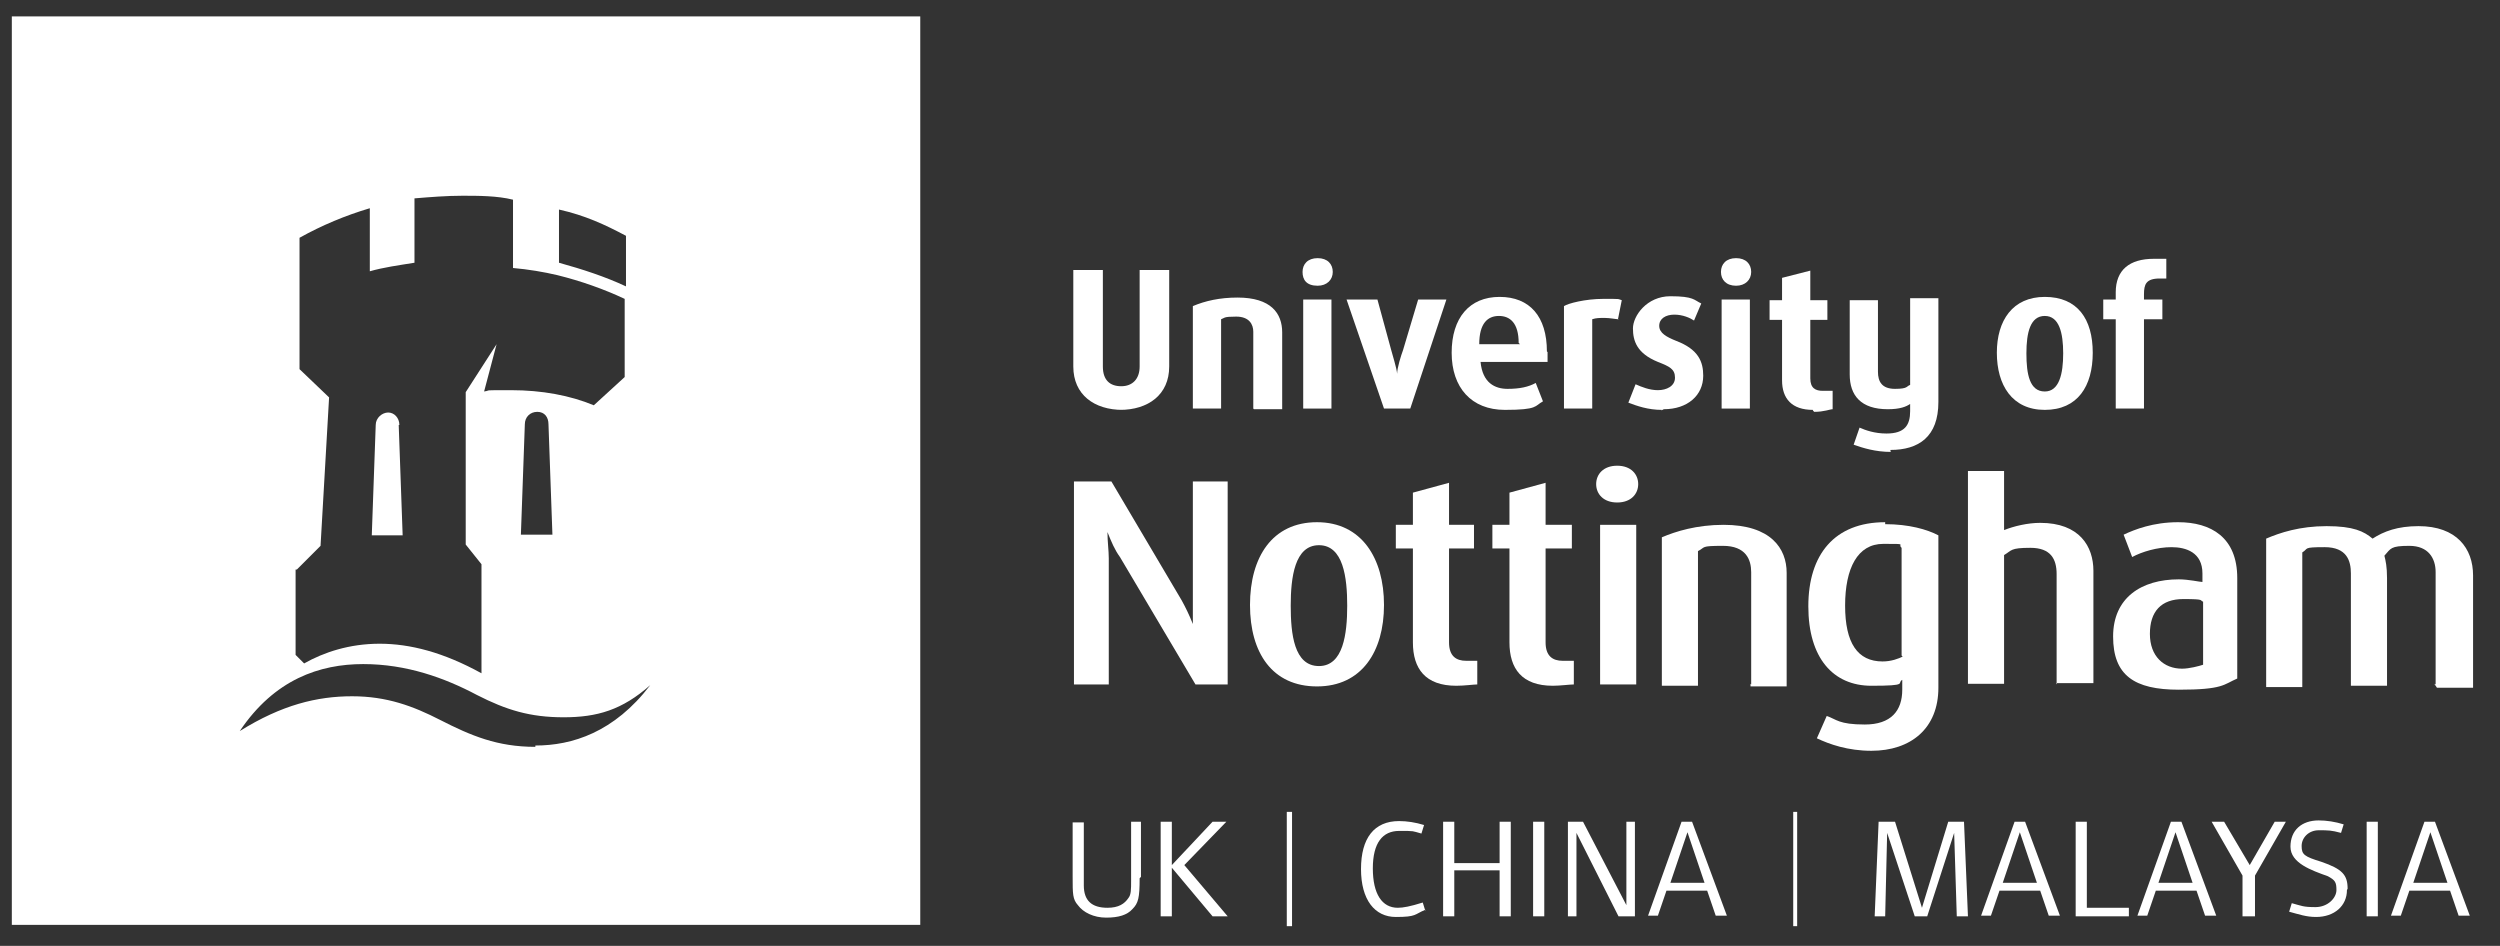 <?xml version="1.0" encoding="UTF-8"?>
<svg id="Layer_1" xmlns="http://www.w3.org/2000/svg" version="1.1" viewBox="0 0 380.6 144">
  <rect x="0" y="0" width="380.6" height="144" fill="#333333" stroke="none"/>
  <!-- Generator: Adobe Illustrator 29.8.1, SVG Export Plug-In . SVG Version: 2.1.1 Build 2)  -->
  <defs>
    <style>
      .st0 {
        fill: #fff;
      }
    </style>
  </defs>
  <path class="st0" d="M217,138.7l-.4-1.3c-1.9.6-3,.8-3.8.8-2.4,0-3.8-2.1-3.8-6s1.5-5.7,4-5.7,1.9,0,3.4.4l.4-1.3c-1.3-.4-2.6-.6-3.8-.6-3.8,0-5.8,2.6-5.8,7.3s2.1,7.3,5.3,7.3,2.8-.4,4.5-1.1h0v.2Z"/>
  <polygon class="st0" points="230 139.5 230 125.1 228.3 125.1 228.3 131.4 221.4 131.4 221.4 125.1 219.7 125.1 219.7 139.5 221.4 139.5 221.4 132.5 228.3 132.5 228.3 139.5 230 139.5 230 139.5 230 139.5"/>
  <polygon class="st0" points="235.1 139.5 235.1 125.1 233.4 125.1 233.4 139.5 235.1 139.5 235.1 139.5 235.1 139.5"/>
  <polygon class="st0" points="248.9 139.5 248.9 125.1 247.6 125.1 247.6 137.8 241 125.1 238.7 125.1 238.7 139.5 240 139.5 240 126.8 246.4 139.5 248.9 139.5 248.9 139.5 248.9 139.5"/>
  <path class="st0" d="M254.3,134.4l2.6-7.7,2.6,7.7h-5.3,0ZM257.9,125.1h-1.9l-5.1,14.3h1.5l1.3-3.8h6.2l1.3,3.8h1.7l-5.3-14.3h.2Z"/>
  <polygon class="st0" points="299.6 139.5 299 125.1 296.6 125.1 292.6 138.2 288.5 125.1 286 125.1 285.4 139.5 287 139.5 287.3 126.8 291.5 139.5 293.4 139.5 297.5 126.8 297.9 139.5 299.6 139.5 299.6 139.5 299.6 139.5"/>
  <path class="st0" d="M304.9,134.4l2.6-7.7,2.6,7.7h-5.3,0ZM308.6,125.1h-1.9l-5.1,14.3h1.5l1.3-3.8h6.2l1.3,3.8h1.7l-5.3-14.3h.2Z"/>
  <polygon class="st0" points="324.1 139.5 324.1 138.2 317.7 138.2 317.7 125.1 316 125.1 316 139.5 324.1 139.5 324.1 139.5 324.1 139.5"/>
  <path class="st0" d="M328.6,134.4l2.6-7.7,2.6,7.7h-5.3,0ZM332.4,125.1h-1.9l-5.1,14.3h1.5l1.3-3.8h6.2l1.3,3.8h1.7l-5.3-14.3h.2Z"/>
  <polygon class="st0" points="348 125.1 346.3 125.1 342.5 131.7 338.6 125.1 336.7 125.1 341.4 133.3 341.4 139.5 343.3 139.5 343.3 133.3 348 125.1 348 125.1 348 125.1"/>
  <path class="st0" d="M357.4,135.3c0-2.1-.8-3-4-4.1-2.6-.8-3-1.1-3-2.4s1.1-2.4,2.6-2.4,1.9,0,3.4.4l.4-1.3c-1.3-.4-2.6-.6-3.8-.6-2.6,0-4.3,1.5-4.3,4s3.2,3.6,5.7,4.5c1.1.6,1.3.9,1.3,2.1s-1.3,2.6-3.2,2.6-2.1-.2-3.6-.6l-.4,1.3c1.5.4,2.6.8,4.1.8,2.8,0,4.7-1.7,4.7-4.1h0Z"/>
  <polygon class="st0" points="362 139.5 362 125.1 360.3 125.1 360.3 139.5 362 139.5 362 139.5 362 139.5"/>
  <path class="st0" d="M367.4,134.4l2.6-7.7,2.6,7.7h-5.3,0ZM371,125.1h-1.9l-5.1,14.3h1.5l1.3-3.8h6.2l1.3,3.8h1.7l-5.3-14.3h.2Z"/>
  <path class="st0" d="M173.7,133.6v-8.5h-1.5v9c0,1.3,0,2.1-.4,2.6-.6.9-1.5,1.5-3.2,1.5-2.4,0-3.6-1.1-3.6-3.4v-9.6h-1.7v8.3c0,2.6,0,3.4.8,4.3.8,1.1,2.4,1.9,4.3,1.9s3.2-.4,4-1.3c.9-.9,1.1-1.7,1.1-4.7h0l.2-.2Z"/>
  <polygon class="st0" points="186.9 139.5 180.3 131.7 186.7 125.1 184.6 125.1 178.4 131.7 178.4 125.1 176.7 125.1 176.7 139.5 178.4 139.5 178.4 132.1 184.6 139.5 186.9 139.5 186.9 139.5 186.9 139.5"/>
  <polygon class="st0" points="196.7 141 195.9 141 195.9 123.6 196.7 123.6 196.7 141 196.7 141"/>
  <polygon class="st0" points="273.6 141 273 141 273 123.6 273.6 123.6 273.6 141 273.6 141"/>
  <path class="st0" d="M370.8,104.2v-17.1c0-2.1-1.1-4-4-4s-2.8.4-3.8,1.5c.2.8.4,1.7.4,3.4v16.4h-5.5v-17.1c0-1.9-.6-4-4-4s-2.4.2-3.4.8v20.5h-5.5v-22.6c2.1-.9,5.1-1.9,9.2-1.9s5.7.8,7,1.9c1.7-1.1,3.8-1.9,7-1.9,5.8,0,8.3,3.4,8.3,7.5v17.1h-5.5l-.4-.6Z"/>
  <path class="st0" d="M313.1,104.2v-16.8c0-2.3-.9-4-4-4s-2.8.4-4,1.1v19.6h-5.5v-32.4h5.5v9c1.5-.6,3.6-1.1,5.5-1.1,6,0,8.1,3.6,8.1,7.3v17.1h-5.7Z"/>
  <path class="st0" d="M246.2,76.5c-2.1,0-3.2-1.3-3.2-2.8s1.1-2.8,3.2-2.8,3.2,1.3,3.2,2.8-1.1,2.8-3.2,2.8h0Z"/>
  <path class="st0" d="M266.6,104.2v-17.1c0-1.9-.8-4-4.3-4s-2.6.2-3.8.8v20.5h-5.5v-22.6c2.1-.9,5.3-1.9,9.4-1.9,7.2,0,9.6,3.6,9.6,7.3v17.3h-5.5v-.4Z"/>
  <polygon class="st0" points="243.6 104.2 243.6 79.9 249.1 79.9 249.1 104.2 243.6 104.2 243.6 104.2 243.6 104.2"/>
  <path class="st0" d="M236.4,104.4c-4.7,0-6.6-2.6-6.6-6.6v-14.3h-2.6v-3.6h2.6v-4.9l5.5-1.5v6.4h4v3.6h-4v14.3c0,2.1,1.1,2.8,2.6,2.8h1.7v3.6c-.6,0-2.1.2-3.2.2h0Z"/>
  <path class="st0" d="M221.7,104.4c-4.7,0-6.6-2.6-6.6-6.6v-14.3h-2.6v-3.6h2.6v-4.9l5.5-1.5v6.4h3.8v3.6h-3.8v14.3c0,2.1,1.1,2.8,2.6,2.8h1.7v3.6c-.6,0-1.9.2-3.2.2h0Z"/>
  <path class="st0" d="M182,104.2l-11.5-19.4c-.8-1.1-1.3-2.3-1.9-3.8h0c0,1.5.2,2.8.2,4v19.2h-5.3v-30.9h5.7l10.7,18.1c.6,1.1,1.1,2.1,1.7,3.6h0v-21.7h5.3v30.9h-4.9Z"/>
  <path class="st0" d="M335.4,101.2c-.6.2-2.1.6-3.2.6-2.8,0-4.9-1.9-4.9-5.3s1.7-5.3,5.1-5.3,2.4.2,3,.4v9.6h0ZM331.6,79.5c-3.8,0-6.6,1.1-8.3,1.9l1.3,3.4c1.5-.8,3.8-1.5,6-1.5s4.7.8,4.7,4v1.3c-.4,0-2.1-.4-3.6-.4-5.7,0-10,2.8-10,8.7s3.2,8.1,10,8.1,6.8-.8,8.9-1.7v-15.3c0-6.2-4-8.5-9-8.5h0Z"/>
  <path class="st0" d="M289.8,99.9c-.8.4-1.9.8-3.2.8-3.8,0-5.7-2.8-5.7-8.5s1.9-9.4,5.8-9.4,2.1,0,2.8.6v16.4h0l.2.2ZM287,79.5c-7.7,0-11.7,4.9-11.7,12.8s3.8,12.1,9.6,12.1,3.8-.4,4.7-.9v1.5c0,3.2-1.7,5.3-5.7,5.3s-4.3-.8-5.8-1.3l-1.5,3.4c1.9.9,4.7,1.9,8.3,1.9,6,0,10.2-3.4,10.2-9.6v-23.2c-1.7-.9-4.5-1.7-8.1-1.7h0v-.2Z"/>
  <path class="st0" d="M200.8,101.4c-3.8,0-4.3-4.9-4.3-9.2s.6-9.2,4.3-9.2,4.3,4.9,4.3,9.2-.6,9.2-4.3,9.2h0ZM200.5,79.5c-6.8,0-10.2,5.3-10.2,12.6s3.4,12.4,10.2,12.4,10.2-5.3,10.2-12.4-3.4-12.6-10.2-12.6h0Z"/>
  <path class="st0" d="M328.8,42.4c-2.1,0-2.4.9-2.4,2.4v.8h2.8v3h-2.8v13.6h-4.3v-13.6h-1.9v-3h1.9v-1.1c0-3.4,2.1-5.1,5.8-5.1s1.3,0,1.9,0v3s-.9,0-.9,0Z"/>
  <path class="st0" d="M287.9,68.8c-2.4,0-4.3-.6-5.7-1.1l.9-2.6c.9.4,2.3.9,4.1.9,2.8,0,3.6-1.3,3.6-3.4v-1.1c-.6.4-1.5.8-3.4.8-4.1,0-5.8-2.1-5.8-5.3v-11.3h4.3v10.9c0,1.5.6,2.6,2.6,2.6s1.7-.4,2.3-.6v-13.2h4.3v15.8c0,5.3-3,7.3-7.3,7.3h0v.2Z"/>
  <path class="st0" d="M276,62.4c-3.2,0-4.7-1.7-4.7-4.5v-9.2h-1.9v-3h1.9v-3.4l4.3-1.1v4.5h2.6v3h-2.6v8.9c0,1.5.8,1.9,1.9,1.9h1.5v2.8c-.4,0-1.3.4-2.8.4h0l-.2-.2Z"/>
  <polygon class="st0" points="262.1 62.2 262.1 45.6 266.4 45.6 266.4 62.2 262.1 62.2 262.1 62.2 262.1 62.2"/>
  <path class="st0" d="M253,62.4c-2.1,0-3.8-.6-5.1-1.1l1.1-2.8c.9.4,2.1.9,3.4.9s2.6-.6,2.6-1.9-.8-1.7-2.6-2.4c-3.2-1.3-3.8-3.2-3.8-5.1s2.1-4.9,5.7-4.9,3.6.6,4.7,1.1l-1.1,2.6c-.6-.4-1.7-.9-3-.9s-2.3.6-2.3,1.7,1.1,1.7,2.6,2.3c3.4,1.3,4.1,3.2,4.1,5.3,0,3-2.4,5.1-6,5.1h0l-.4.2Z"/>
  <path class="st0" d="M246.4,48.6c-.4,0-1.3-.2-2.1-.2s-1.3,0-1.9.2v13.6h-4.3v-15.6c.6-.4,3.2-1.1,6-1.1s2.1,0,2.8.2l-.6,3h0Z"/>
  <path class="st0" d="M200.6,43.5c-1.7,0-2.3-.9-2.3-2.1s.8-2.1,2.3-2.1,2.3.9,2.3,2.1-.9,2.1-2.3,2.1h0Z"/>
  <path class="st0" d="M214.8,62.2h-4.1l-5.7-16.6h4.7l2.1,7.7c.2.8.8,2.6.9,3.6h0c0-.9.6-2.8.9-3.6l2.3-7.7h4.3l-5.5,16.6h0Z"/>
  <polygon class="st0" points="198.4 62.2 198.4 45.6 202.7 45.6 202.7 62.2 198.4 62.2 198.4 62.2 198.4 62.2"/>
  <path class="st0" d="M264.3,43.5c-1.5,0-2.3-.9-2.3-2.1s.8-2.1,2.3-2.1,2.3.9,2.3,2.1-.9,2.1-2.3,2.1h0Z"/>
  <path class="st0" d="M190.8,62.2v-11.7c0-1.1-.6-2.3-2.6-2.3s-1.7.2-2.3.4v13.6h-4.3v-15.6c1.9-.8,4.1-1.3,6.8-1.3,5.1,0,6.8,2.4,6.8,5.3v11.7s-4.3,0-4.3,0Z"/>
  <path class="st0" d="M170.9,62.4c-4.3,0-7.5-2.3-7.5-6.6v-14.7h4.5v14.7c0,2.1,1.1,3,2.8,3s2.8-1.1,2.8-3v-14.7h4.5v14.7c0,4.3-3.2,6.6-7.5,6.6h.4Z"/>
  <path class="st0" d="M311.3,59.6c-2.3,0-2.8-2.6-2.8-5.8s.6-5.7,2.8-5.7,2.8,2.6,2.8,5.7-.6,5.8-2.8,5.8h0ZM311.3,45.2c-4.9,0-7.3,3.6-7.3,8.5s2.3,8.7,7.3,8.7,7.3-3.6,7.3-8.7-2.3-8.5-7.3-8.5h0Z"/>
  <path class="st0" d="M231.4,52.4h-6.2c0-3.2,1.3-4.3,3-4.3s3,1.1,3,4.1h0l.2.2ZM235.5,53.5c0-5.3-2.6-8.3-7.2-8.3s-7.3,3.2-7.3,8.5,3,8.7,8.1,8.7,4.5-.6,5.8-1.3l-1.1-2.8c-1.1.6-2.4.9-4.3.9s-3.8-.9-4.1-4.1h10.2v-1.7h0v.2Z"/>
  <path class="st0" d="M60.8,64.7c0-1.1-.8-1.9-1.7-1.9s-1.9.8-1.9,1.9l-.6,16.8h4.7l-.6-16.8h0Z"/>
  <path class="st0" d="M81.5,113.7c-5.8,0-9.8-1.7-14.5-4.1-4.1-2.1-8.1-3.6-13.4-3.6s-10.7,1.3-17.1,5.3c5.3-7.9,12.2-10.2,18.8-10.2s12.4,2.1,17.3,4.7c4.5,2.3,8.1,3.4,13.2,3.4s8.9-1.1,13.2-4.9c-5.5,7.2-11.9,9.2-17.5,9.2h0v.2ZM84,81.4h-4.7l.6-16.8c0-1.1.8-1.9,1.9-1.9s1.7.8,1.7,1.9l.6,16.8h0ZM45.2,86.7l3.6-3.6,1.3-22.6-4.5-4.3v-20c3.4-1.9,7-3.4,10.7-4.5v9.6c2.1-.6,4.3-.9,6.8-1.3v-9.8c2.4-.2,4.9-.4,7.3-.4s5.3,0,7.7.6v10.4c2.3.2,4.7.6,6.8,1.1,3.6.9,7,2.1,10.2,3.6v11.9l-4.7,4.3c-3.6-1.5-7.9-2.3-12.6-2.3s-2.8,0-4.1.2l1.9-7.2-4.7,7.3v23.2l2.4,3v16.6c-5.8-3.2-10.9-4.5-15.5-4.5s-8.5,1.3-11.5,3l-1.3-1.3v-13h.2ZM85.1,31.9c4,.9,7,2.3,10.2,4v7.7c-3.2-1.5-6.6-2.6-10.2-3.6v-8.3h0v.2ZM1.8,2.5v138.3h138.3V2.5H1.8Z"/>
</svg>